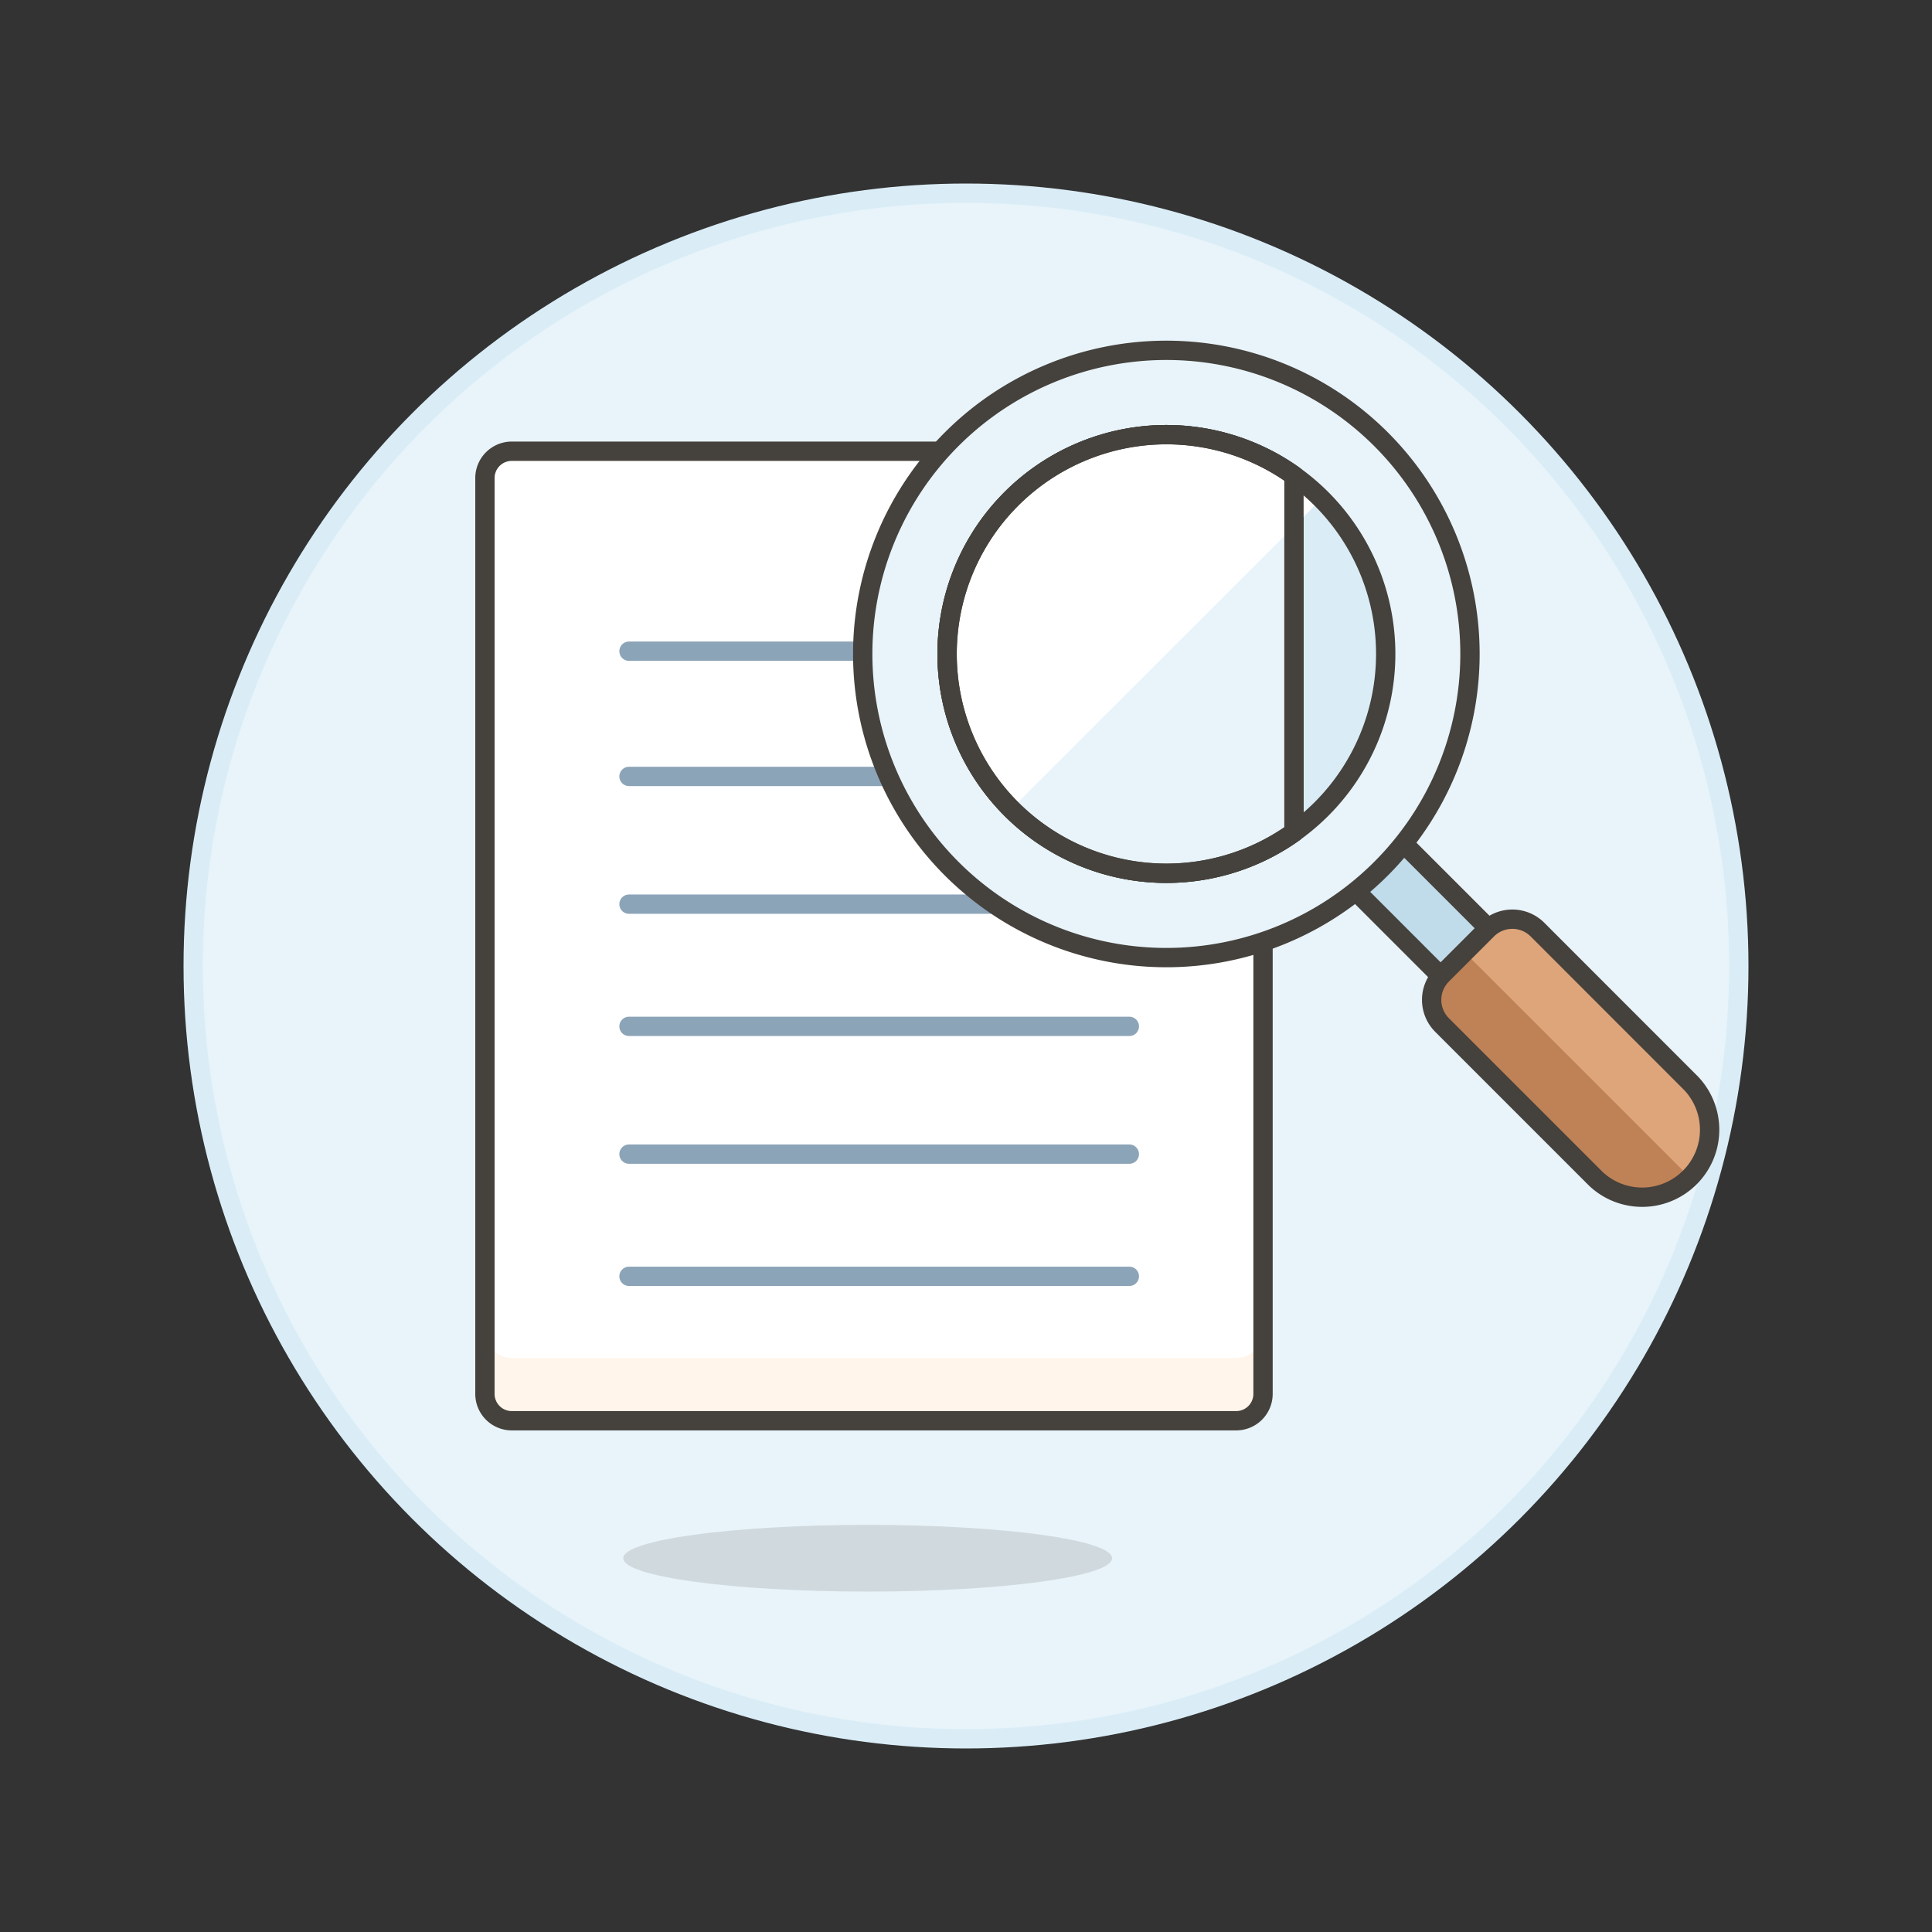 <svg xmlns="http://www.w3.org/2000/svg" viewBox="0 0 100 100"><rect x="0" y="0" width="100" height="100" fill="#333333" stroke="none"/><g class="nc-icon-wrapper"><defs/><circle class="a" cx="50" cy="50" r="40" fill="#e8f4fa" stroke="#daedf7" stroke-miterlimit="10"/><ellipse class="b" cx="44.91" cy="80.654" rx="12.65" ry="1.725" fill="#45413c" opacity="0.15"/><path class="c" d="M26.493 23.356h27.772l11.109 11.109v37.683a1.388 1.388 0 0 1-1.388 1.389H26.493a1.389 1.389 0 0 1-1.393-1.389v-47.4a1.389 1.389 0 0 1 1.393-1.392z" style="" fill="#fff"/><path class="d" d="M63.986 70.29H26.493A1.389 1.389 0 0 1 25.1 68.9v3.247a1.389 1.389 0 0 0 1.389 1.389h37.497a1.388 1.388 0 0 0 1.388-1.389V68.9a1.388 1.388 0 0 1-1.388 1.39z" style="" fill="#fff5eb"/><path class="e" d="M26.493 23.356h27.772l11.109 11.109v37.683a1.388 1.388 0 0 1-1.388 1.389H26.493a1.389 1.389 0 0 1-1.393-1.389v-47.4a1.389 1.389 0 0 1 1.393-1.392z" fill="none" stroke="#45413c" stroke-linecap="round" stroke-linejoin="round"/><path class="f" d="M65.374 34.465L54.265 23.356v9.72a1.389 1.389 0 0 0 1.389 1.389z" fill="#e8f4fa" stroke="#45413c" stroke-linecap="round" stroke-linejoin="round"/><path class="g" d="M32.557 33.706h15.275" fill="none" stroke-linecap="round" stroke-linejoin="round" stroke="#8ca4b8"/><path class="g" d="M32.557 40.187h15.275" fill="none" stroke-linecap="round" stroke-linejoin="round" stroke="#8ca4b8"/><path class="g" d="M32.557 46.799h25.897" fill="none" stroke-linecap="round" stroke-linejoin="round" stroke="#8ca4b8"/><path class="g" d="M32.557 53.124h25.897" fill="none" stroke-linecap="round" stroke-linejoin="round" stroke="#8ca4b8"/><path class="g" d="M32.557 59.737h25.897" fill="none" stroke-linecap="round" stroke-linejoin="round" stroke="#8ca4b8"/><path class="g" d="M32.557 66.062h25.897" fill="none" stroke-linecap="round" stroke-linejoin="round" stroke="#8ca4b8"/><path class="h" d="M68.396 44.345l2.47-2.47 6.173 6.174-2.47 2.47z" stroke="#45413c" stroke-linecap="round" stroke-linejoin="round" fill="#c0dceb"/><path class="f" d="M71.483 22.736a15.716 15.716 0 1 1-22.226 0 15.717 15.717 0 0 1 22.226 0z" fill="#e8f4fa" stroke="#45413c" stroke-linecap="round" stroke-linejoin="round"/><path class="i" d="M68.4 25.823a11.35 11.35 0 1 1-16.052 0 11.35 11.35 0 0 1 16.052 0z" style="" fill="#daedf7"/><path class="e" d="M66.975 43.082a11.351 11.351 0 1 1 0-18.464z" fill="none" stroke="#45413c" stroke-linecap="round" stroke-linejoin="round"/><path class="j" d="M66.975 43.082a11.351 11.351 0 1 1 0-18.464z" style="" fill="#e8f4fa"/><path class="c" d="M52.344 41.875A11.35 11.35 0 0 1 68.4 25.823z" style="" fill="#fff"/><path class="e" d="M68.4 25.823a11.35 11.35 0 1 1-16.052 0 11.35 11.35 0 0 1 16.052 0z" fill="none" stroke="#45413c" stroke-linecap="round" stroke-linejoin="round"/><path class="e" d="M66.975 43.082a11.351 11.351 0 1 1 0-18.464z" fill="none" stroke="#45413c" stroke-linecap="round" stroke-linejoin="round"/><path class="k" d="M87.534 56.075a3.492 3.492 0 0 1-4.934 4.939l-7.958-7.958a1.842 1.842 0 0 1 0-2.606l2.333-2.333a1.842 1.842 0 0 1 2.606 0z" style="" fill="#bf8256"/><path class="l" d="M87.535 56.074l-7.958-7.958a1.844 1.844 0 0 0-2.606 0L75.8 49.283l11.735 11.731a3.493 3.493 0 0 0 0-4.94z" style="" fill="#dea47a"/><path class="e" d="M87.534 56.075a3.492 3.492 0 0 1-4.934 4.939l-7.958-7.958a1.842 1.842 0 0 1 0-2.606l2.333-2.333a1.842 1.842 0 0 1 2.606 0z" fill="none" stroke="#45413c" stroke-linecap="round" stroke-linejoin="round"/></g></svg>